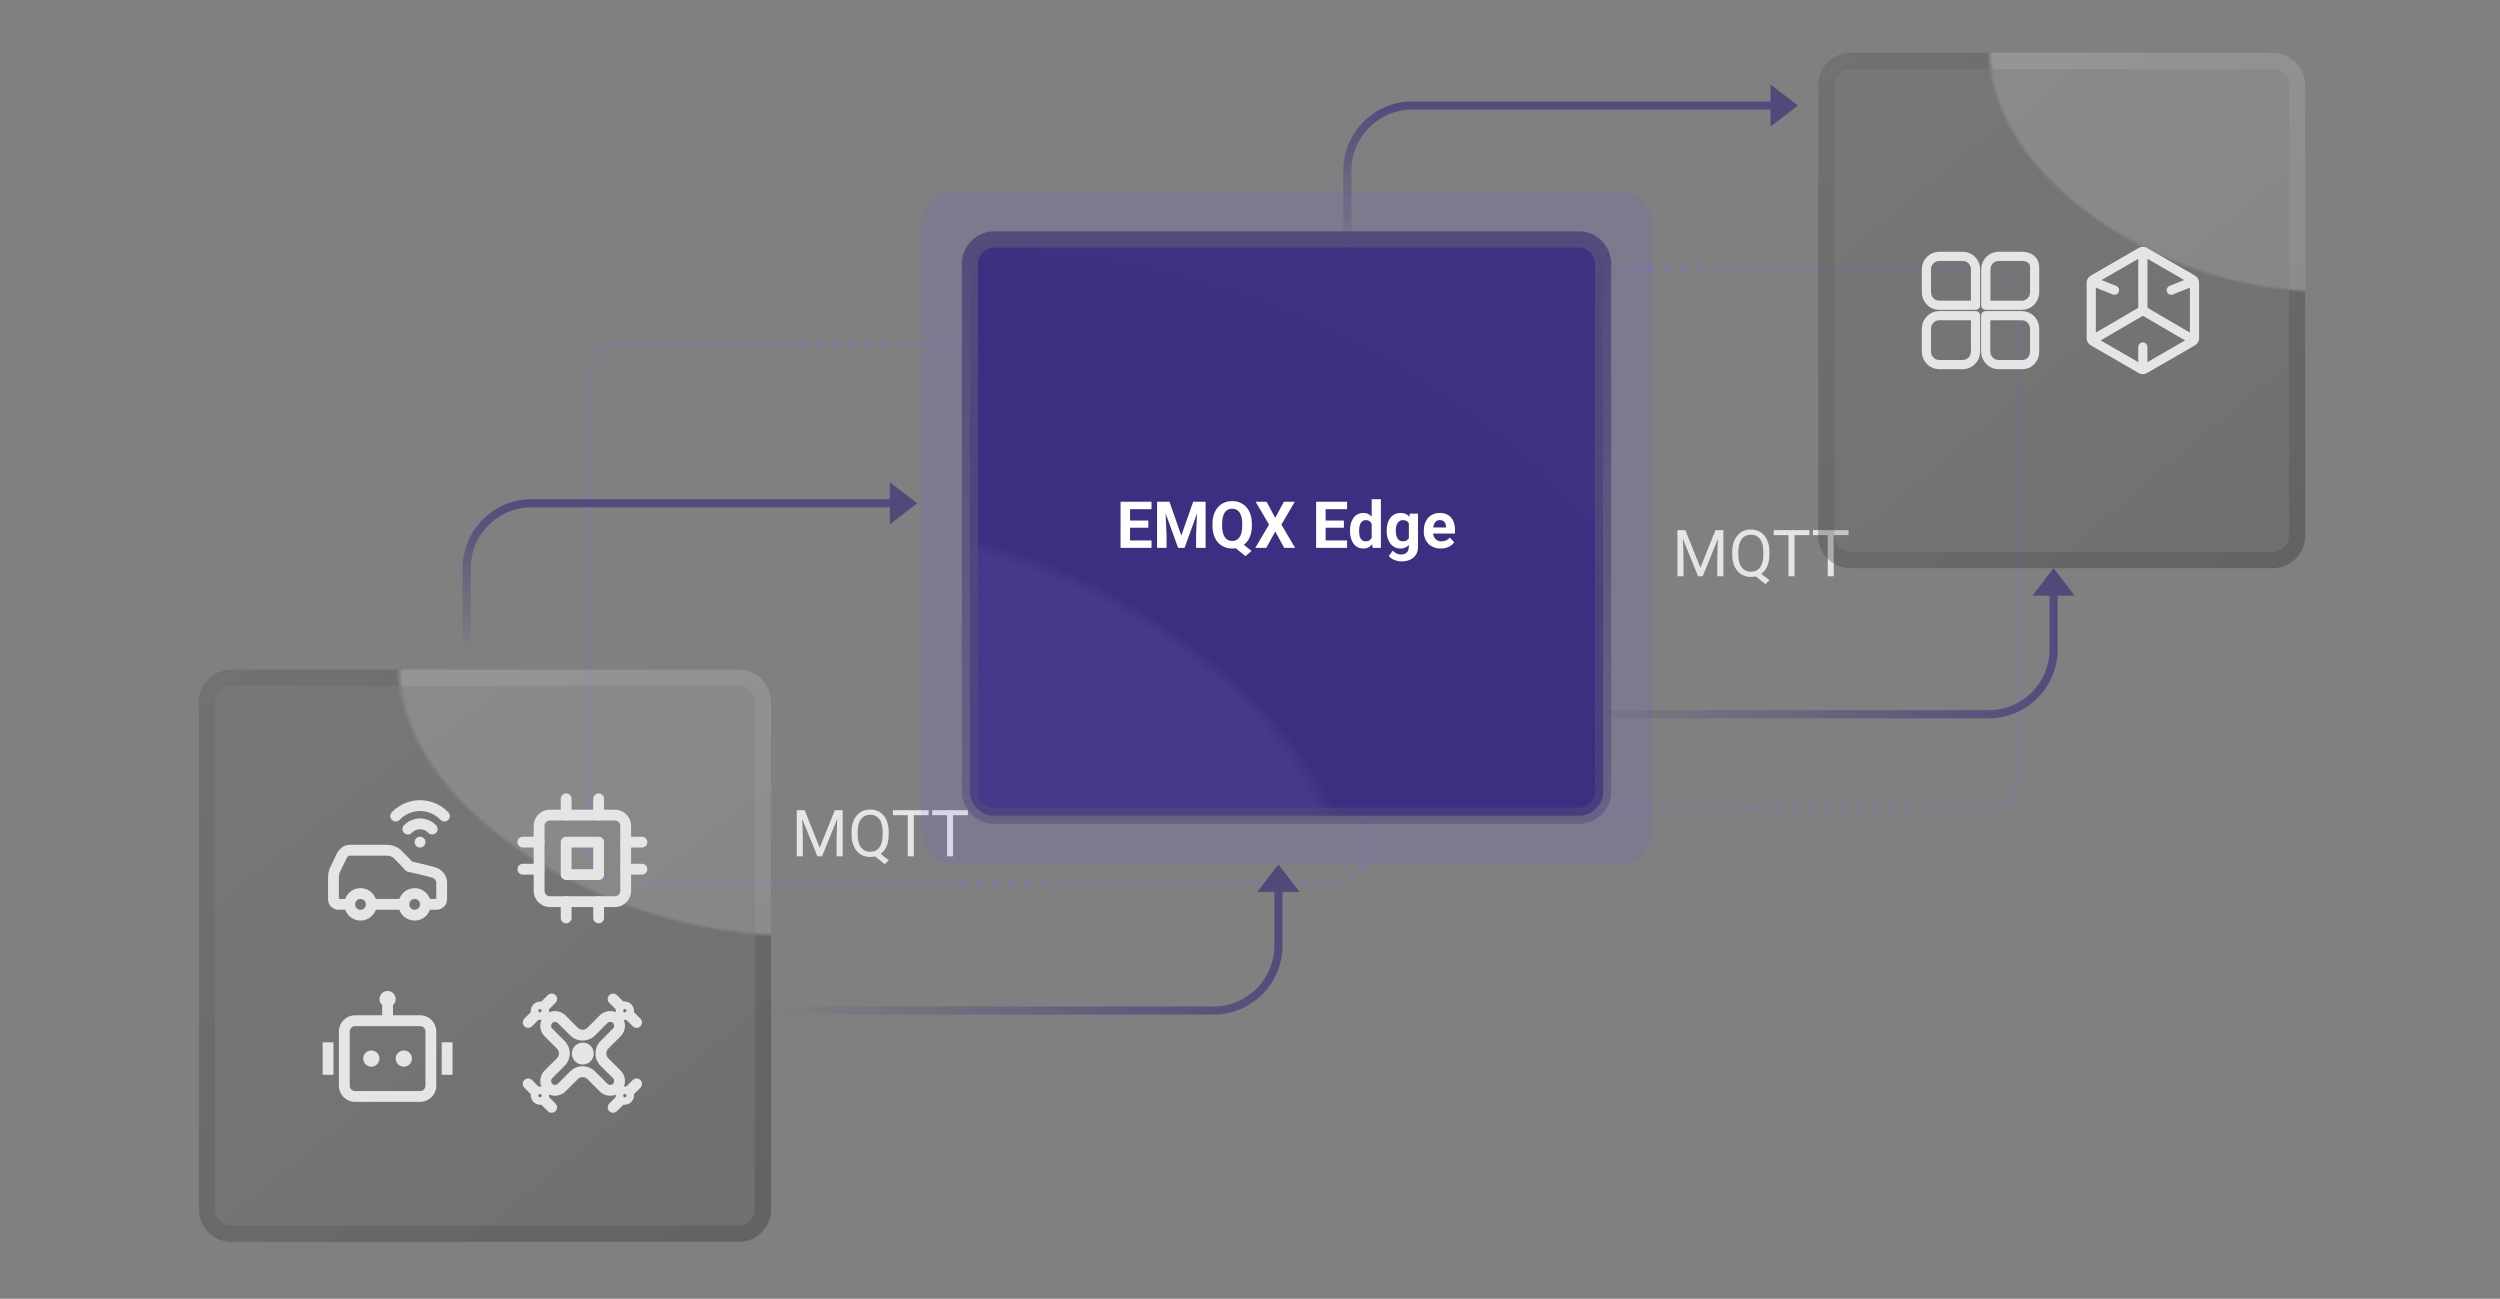 <svg width="616" height="320" viewBox="0 0 616 320" fill="none" xmlns="http://www.w3.org/2000/svg">
<rect x="0" y="0" width="616" height="320" fill="#808080" stroke="none"/>
<rect opacity="0.4" x="145.5" y="84.5" width="191" height="133" rx="7.5" stroke="#7C6FFF" stroke-opacity="0.5" stroke-dasharray="2 2"/>
<rect opacity="0.4" x="306.5" y="66.5" width="191" height="133" rx="7.5" stroke="#7C6FFF" stroke-opacity="0.5" stroke-dasharray="2 2"/>
<path d="M49 173C49 168.582 52.582 165 57 165H182C186.418 165 190 168.582 190 173V298C190 302.418 186.418 306 182 306H57C52.582 306 49 302.418 49 298V173Z" fill="url(#paint0_linear_5065_20658)" fill-opacity="0.2"/>
<path d="M49 173C49 168.582 52.582 165 57 165H182C186.418 165 190 168.582 190 173V298C190 302.418 186.418 306 182 306H57C52.582 306 49 302.418 49 298V173Z" fill="url(#paint1_radial_5065_20658)" fill-opacity="0.15"/>
<path d="M57 167H182C185.314 167 188 169.686 188 173V298C188 301.314 185.314 304 182 304H57C53.686 304 51 301.314 51 298V173C51 169.686 53.686 167 57 167Z" stroke="url(#paint2_linear_5065_20658)" stroke-opacity="0.2" stroke-width="4"/>
<path d="M57 167H182C185.314 167 188 169.686 188 173V298C188 301.314 185.314 304 182 304H57C53.686 304 51 301.314 51 298V173C51 169.686 53.686 167 57 167Z" stroke="url(#paint3_radial_5065_20658)" stroke-opacity="0.15" stroke-width="4"/>
<path d="M104.833 222.833H107.499C108.299 222.833 108.833 222.3 108.833 221.5V217.5C108.833 216.3 107.899 215.233 106.833 214.967C104.433 214.3 100.833 213.5 100.833 213.5C100.833 213.5 99.099 211.633 97.899 210.433C97.233 209.9 96.433 209.5 95.499 209.5H86.166C85.366 209.5 84.699 210.033 84.299 210.7L82.433 214.567C82.256 215.082 82.166 215.622 82.166 216.167V221.5C82.166 222.3 82.699 222.833 83.499 222.833H86.166" stroke="#E5E5E5" stroke-width="2.667" stroke-linecap="round" stroke-linejoin="round"/>
<path d="M88.833 225.5C90.305 225.5 91.499 224.306 91.499 222.833C91.499 221.361 90.305 220.167 88.833 220.167C87.36 220.167 86.166 221.361 86.166 222.833C86.166 224.306 87.36 225.5 88.833 225.5Z" stroke="#E5E5E5" stroke-width="2.667" stroke-linecap="round" stroke-linejoin="round"/>
<path d="M91.5 222.833H99.5" stroke="#E5E5E5" stroke-width="2.667" stroke-linecap="round" stroke-linejoin="round"/>
<path d="M102.167 225.5C103.639 225.5 104.833 224.306 104.833 222.833C104.833 221.361 103.639 220.167 102.167 220.167C100.694 220.167 99.5 221.361 99.5 222.833C99.5 224.306 100.694 225.5 102.167 225.5Z" stroke="#E5E5E5" stroke-width="2.667" stroke-linecap="round" stroke-linejoin="round"/>
<path d="M103.5 207.5H103.509M97.5 201.073C99.102 199.424 101.256 198.5 103.5 198.5C105.744 198.5 107.898 199.424 109.5 201.073M100.5 204.286C101.301 203.461 102.378 203 103.5 203C104.622 203 105.699 203.461 106.5 204.286" stroke="#E5E5E5" stroke-width="2.667" stroke-linecap="round" stroke-linejoin="round"/>
<g clip-path="url(#clip0_5065_20658)">
<path d="M151.501 200.833H135.501C134.028 200.833 132.834 202.027 132.834 203.5V219.5C132.834 220.973 134.028 222.167 135.501 222.167H151.501C152.973 222.167 154.167 220.973 154.167 219.5V203.5C154.167 202.027 152.973 200.833 151.501 200.833Z" stroke="#E5E5E5" stroke-width="2.667" stroke-linecap="round" stroke-linejoin="round"/>
<path d="M139.501 196.833V200.833M147.501 196.833V200.833M139.501 222.167V226.167M147.501 222.167V226.167M154.167 207.5H158.167M154.167 214.167H158.167M128.834 207.5H132.834M128.834 214.167H132.834M139.501 207.5H147.501V215.5H139.501V207.5Z" stroke="#E5E5E5" stroke-width="2.667" stroke-linecap="round" stroke-linejoin="round"/>
</g>
<path d="M97.5 246.167C97.5 246.759 97.243 247.291 96.833 247.657V250.167H103.5C104.561 250.167 105.578 250.588 106.328 251.338C107.079 252.088 107.5 253.106 107.5 254.167V267.5C107.5 268.561 107.079 269.578 106.328 270.328C105.578 271.078 104.561 271.5 103.5 271.5H87.5C86.439 271.5 85.422 271.078 84.672 270.328C83.921 269.578 83.5 268.561 83.5 267.5V254.167C83.5 253.106 83.921 252.088 84.672 251.338C85.422 250.588 86.439 250.167 87.5 250.167H94.167V247.657C93.918 247.435 93.729 247.154 93.617 246.84C93.504 246.525 93.472 246.188 93.524 245.859C93.575 245.529 93.708 245.217 93.911 244.952C94.113 244.687 94.379 244.477 94.683 244.341C94.988 244.205 95.322 244.147 95.654 244.172C95.987 244.198 96.308 244.307 96.588 244.488C96.868 244.67 97.098 244.918 97.257 245.211C97.417 245.505 97.5 245.833 97.5 246.167ZM87.5 252.833C87.146 252.833 86.807 252.974 86.557 253.224C86.307 253.474 86.167 253.813 86.167 254.167V267.5C86.167 267.854 86.307 268.193 86.557 268.443C86.807 268.693 87.146 268.833 87.5 268.833H103.5C103.854 268.833 104.193 268.693 104.443 268.443C104.693 268.193 104.833 267.854 104.833 267.5V254.167C104.833 253.813 104.693 253.474 104.443 253.224C104.193 252.974 103.854 252.833 103.5 252.833H87.5ZM82.167 256.833H79.5V264.833H82.167V256.833ZM108.833 256.833H111.5V264.833H108.833V256.833ZM91.5 262.833C92.03 262.833 92.539 262.623 92.914 262.247C93.289 261.872 93.5 261.364 93.5 260.833C93.5 260.303 93.289 259.794 92.914 259.419C92.539 259.044 92.03 258.833 91.5 258.833C90.97 258.833 90.461 259.044 90.086 259.419C89.711 259.794 89.5 260.303 89.5 260.833C89.5 261.364 89.711 261.872 90.086 262.247C90.461 262.623 90.97 262.833 91.5 262.833ZM99.5 262.833C100.03 262.833 100.539 262.623 100.914 262.247C101.289 261.872 101.5 261.364 101.5 260.833C101.5 260.303 101.289 259.794 100.914 259.419C100.539 259.044 100.03 258.833 99.5 258.833C98.97 258.833 98.461 259.044 98.086 259.419C97.711 259.794 97.5 260.303 97.5 260.833C97.5 261.364 97.711 261.872 98.086 262.247C98.461 262.623 98.97 262.833 99.5 262.833Z" fill="#E5E5E5"/>
<path d="M151.989 251.128L151.046 252.071L151.989 251.128ZM145.679 254.181L146.622 255.124L145.679 254.181ZM135.127 267.99L136.07 267.047L135.127 267.99ZM138.384 267.99L139.327 268.932L138.384 267.99ZM141.436 264.937L140.493 263.994L141.436 264.937ZM148.936 257.437L147.993 256.494L148.936 257.437ZM151.989 254.385L151.046 253.442L147.993 256.494L148.936 257.437L149.879 258.38L152.931 255.328L151.989 254.385ZM148.936 261.68L147.993 262.623L151.046 265.676L151.989 264.733L152.932 263.79L149.879 260.737L148.936 261.68ZM148.732 267.99L149.675 267.047L146.622 263.994L145.679 264.937L144.736 265.88L147.789 268.933L148.732 267.99ZM141.436 264.937L140.493 263.994L137.441 267.047L138.384 267.99L139.327 268.932L142.379 265.88L141.436 264.937ZM135.127 264.733L136.07 265.676L139.123 262.623L138.18 261.68L137.237 260.737L134.184 263.79L135.127 264.733ZM138.18 257.437L139.122 256.495L136.07 253.442L135.127 254.385L134.185 255.328L137.237 258.38L138.18 257.437ZM138.384 251.128L137.441 252.071L140.494 255.123L141.436 254.181L142.379 253.238L139.327 250.186L138.384 251.128ZM145.679 254.181L146.622 255.124L149.675 252.071L148.732 251.128L147.789 250.185L144.736 253.238L145.679 254.181ZM148.732 251.128L149.675 252.071C150.053 251.692 150.667 251.692 151.046 252.071L151.989 251.128L152.931 250.185C151.511 248.766 149.209 248.765 147.789 250.185L148.732 251.128ZM141.436 254.181L140.494 255.123C142.186 256.816 144.929 256.816 146.622 255.124L145.679 254.181L144.736 253.238C144.085 253.889 143.03 253.889 142.379 253.238L141.436 254.181ZM135.127 251.128L136.07 252.071C136.449 251.693 137.063 251.693 137.441 252.071L138.384 251.128L139.327 250.186C137.907 248.766 135.605 248.766 134.185 250.186L135.127 251.128ZM135.127 254.385L136.07 253.442C135.692 253.064 135.692 252.45 136.07 252.071L135.127 251.128L134.185 250.186C132.765 251.606 132.765 253.908 134.185 255.328L135.127 254.385ZM138.18 261.68L139.123 262.623C140.815 260.93 140.815 258.187 139.122 256.495L138.18 257.437L137.237 258.38C137.888 259.031 137.888 260.086 137.237 260.737L138.18 261.68ZM135.127 267.99L136.07 267.047C135.692 266.668 135.691 266.054 136.07 265.676L135.127 264.733L134.184 263.79C132.764 265.21 132.765 267.512 134.185 268.932L135.127 267.99ZM138.384 267.99L137.441 267.047C137.063 267.425 136.449 267.425 136.07 267.047L135.127 267.99L134.185 268.932C135.605 270.353 137.907 270.352 139.327 268.932L138.384 267.99ZM145.679 264.937L146.622 263.994C144.93 262.302 142.186 262.302 140.493 263.994L141.436 264.937L142.379 265.88C143.03 265.229 144.085 265.229 144.736 265.88L145.679 264.937ZM151.989 267.99L151.046 267.047C150.667 267.426 150.053 267.426 149.675 267.047L148.732 267.99L147.789 268.933C149.209 270.353 151.512 270.353 152.932 268.933L151.989 267.99ZM151.989 264.733L151.046 265.676C151.425 266.054 151.425 266.668 151.046 267.047L151.989 267.99L152.932 268.933C154.352 267.513 154.352 265.21 152.932 263.79L151.989 264.733ZM148.936 257.437L147.993 256.494C146.301 258.187 146.301 260.931 147.993 262.623L148.936 261.68L149.879 260.737C149.228 260.086 149.228 259.031 149.879 258.38L148.936 257.437ZM151.989 254.385L152.931 255.328C154.352 253.908 154.352 251.606 152.931 250.185L151.989 251.128L151.046 252.071C151.425 252.45 151.424 253.064 151.046 253.442L151.989 254.385Z" fill="#E5E5E5"/>
<path d="M151.066 246.143L152.675 247.751" stroke="#E5E5E5" stroke-width="2.667" stroke-linecap="round" stroke-linejoin="round"/>
<path d="M155.248 250.324L156.856 251.933" stroke="#E5E5E5" stroke-width="2.667" stroke-linecap="round" stroke-linejoin="round"/>
<circle cx="153.961" cy="249.038" r="0.91" transform="rotate(45 153.961 249.038)" stroke="#E5E5E5" stroke-width="2.667" stroke-linecap="round" stroke-linejoin="round"/>
<path d="M130.143 267.067L131.751 268.675" stroke="#E5E5E5" stroke-width="2.667" stroke-linecap="round" stroke-linejoin="round"/>
<path d="M134.324 271.249L135.932 272.857" stroke="#E5E5E5" stroke-width="2.667" stroke-linecap="round" stroke-linejoin="round"/>
<circle cx="133.037" cy="269.962" r="0.91" transform="rotate(45 133.037 269.962)" stroke="#E5E5E5" stroke-width="2.667" stroke-linecap="round" stroke-linejoin="round"/>
<path d="M135.934 246.143L134.325 247.751" stroke="#E5E5E5" stroke-width="2.667" stroke-linecap="round" stroke-linejoin="round"/>
<path d="M131.752 250.324L130.144 251.933" stroke="#E5E5E5" stroke-width="2.667" stroke-linecap="round" stroke-linejoin="round"/>
<circle cx="0.91" cy="0.91" r="0.91" transform="matrix(-0.707 0.707 0.707 0.707 133.039 247.751)" stroke="#E5E5E5" stroke-width="2.667" stroke-linecap="round" stroke-linejoin="round"/>
<path d="M156.857 267.067L155.249 268.675" stroke="#E5E5E5" stroke-width="2.667" stroke-linecap="round" stroke-linejoin="round"/>
<path d="M152.676 271.249L151.068 272.857" stroke="#E5E5E5" stroke-width="2.667" stroke-linecap="round" stroke-linejoin="round"/>
<circle cx="0.91" cy="0.91" r="0.91" transform="matrix(-0.707 0.707 0.707 0.707 153.963 268.676)" stroke="#E5E5E5" stroke-width="2.667" stroke-linecap="round" stroke-linejoin="round"/>
<ellipse cx="143.601" cy="259.601" rx="1.365" ry="1.365" stroke="#E5E5E5" stroke-width="2.667" stroke-linecap="round" stroke-linejoin="round"/>
<path d="M196.797 199.625H198.258L201.984 208.898L205.703 199.625H207.172L202.547 211H201.406L196.797 199.625ZM196.32 199.625H197.609L197.82 206.562V211H196.32V199.625ZM206.352 199.625H207.641V211H206.141V206.562L206.352 199.625ZM216.125 209.695L219.016 211.984L218 212.922L215.156 210.664L216.125 209.695ZM218.977 204.953V205.672C218.977 206.526 218.87 207.292 218.656 207.969C218.443 208.646 218.135 209.221 217.734 209.695C217.333 210.169 216.852 210.531 216.289 210.781C215.732 211.031 215.107 211.156 214.414 211.156C213.742 211.156 213.125 211.031 212.562 210.781C212.005 210.531 211.521 210.169 211.109 209.695C210.703 209.221 210.388 208.646 210.164 207.969C209.94 207.292 209.828 206.526 209.828 205.672V204.953C209.828 204.099 209.938 203.336 210.156 202.664C210.38 201.987 210.695 201.411 211.102 200.938C211.508 200.458 211.99 200.094 212.547 199.844C213.109 199.594 213.727 199.469 214.398 199.469C215.091 199.469 215.719 199.594 216.281 199.844C216.844 200.094 217.326 200.458 217.727 200.938C218.128 201.411 218.435 201.987 218.648 202.664C218.867 203.336 218.977 204.099 218.977 204.953ZM217.484 205.672V204.938C217.484 204.26 217.414 203.661 217.273 203.141C217.138 202.62 216.938 202.182 216.672 201.828C216.406 201.474 216.083 201.206 215.703 201.023C215.323 200.841 214.888 200.75 214.398 200.75C213.935 200.75 213.513 200.841 213.133 201.023C212.758 201.206 212.435 201.474 212.164 201.828C211.893 202.182 211.685 202.62 211.539 203.141C211.393 203.661 211.32 204.26 211.32 204.938V205.672C211.32 206.354 211.393 206.958 211.539 207.484C211.685 208.005 211.893 208.445 212.164 208.805C212.44 209.159 212.768 209.427 213.148 209.609C213.529 209.792 213.951 209.883 214.414 209.883C214.904 209.883 215.339 209.792 215.719 209.609C216.099 209.427 216.419 209.159 216.68 208.805C216.945 208.445 217.146 208.005 217.281 207.484C217.417 206.958 217.484 206.354 217.484 205.672ZM225.164 199.625V211H223.68V199.625H225.164ZM228.82 199.625V200.859H220.031V199.625H228.82ZM234.836 199.625V211H233.352V199.625H234.836ZM238.492 199.625V200.859H229.703V199.625H238.492Z" fill="#E5E5E5"/>
<path d="M413.797 130.625H415.258L418.984 139.898L422.703 130.625H424.172L419.547 142H418.406L413.797 130.625ZM413.32 130.625H414.609L414.82 137.562V142H413.32V130.625ZM423.352 130.625H424.641V142H423.141V137.562L423.352 130.625ZM433.125 140.695L436.016 142.984L435 143.922L432.156 141.664L433.125 140.695ZM435.977 135.953V136.672C435.977 137.526 435.87 138.292 435.656 138.969C435.443 139.646 435.135 140.221 434.734 140.695C434.333 141.169 433.852 141.531 433.289 141.781C432.732 142.031 432.107 142.156 431.414 142.156C430.742 142.156 430.125 142.031 429.562 141.781C429.005 141.531 428.521 141.169 428.109 140.695C427.703 140.221 427.388 139.646 427.164 138.969C426.94 138.292 426.828 137.526 426.828 136.672V135.953C426.828 135.099 426.938 134.336 427.156 133.664C427.38 132.987 427.695 132.411 428.102 131.938C428.508 131.458 428.99 131.094 429.547 130.844C430.109 130.594 430.727 130.469 431.398 130.469C432.091 130.469 432.719 130.594 433.281 130.844C433.844 131.094 434.326 131.458 434.727 131.938C435.128 132.411 435.435 132.987 435.648 133.664C435.867 134.336 435.977 135.099 435.977 135.953ZM434.484 136.672V135.938C434.484 135.26 434.414 134.661 434.273 134.141C434.138 133.62 433.938 133.182 433.672 132.828C433.406 132.474 433.083 132.206 432.703 132.023C432.323 131.841 431.888 131.75 431.398 131.75C430.935 131.75 430.513 131.841 430.133 132.023C429.758 132.206 429.435 132.474 429.164 132.828C428.893 133.182 428.685 133.62 428.539 134.141C428.393 134.661 428.32 135.26 428.32 135.938V136.672C428.32 137.354 428.393 137.958 428.539 138.484C428.685 139.005 428.893 139.445 429.164 139.805C429.44 140.159 429.768 140.427 430.148 140.609C430.529 140.792 430.951 140.883 431.414 140.883C431.904 140.883 432.339 140.792 432.719 140.609C433.099 140.427 433.419 140.159 433.68 139.805C433.945 139.445 434.146 139.005 434.281 138.484C434.417 137.958 434.484 137.354 434.484 136.672ZM442.164 130.625V142H440.68V130.625H442.164ZM445.82 130.625V131.859H437.031V130.625H445.82ZM451.836 130.625V142H450.352V130.625H451.836ZM455.492 130.625V131.859H446.703V130.625H455.492Z" fill="#E5E5E5"/>
<path d="M227 55C227 50.582 230.582 47 235 47H399C403.418 47 407 50.582 407 55V205C407 209.418 403.418 213 399 213H235C230.582 213 227 209.418 227 205V55Z" fill="#5E4EFF" fill-opacity="0.1"/>
<path d="M245 59H389C392.314 59 395 61.686 395 65V195C395 198.314 392.314 201 389 201H245C241.686 201 239 198.314 239 195V65C239 61.686 241.686 59 245 59Z" fill="#4A3F89"/>
<path d="M245 59H389C392.314 59 395 61.686 395 65V195C395 198.314 392.314 201 389 201H245C241.686 201 239 198.314 239 195V65C239 61.686 241.686 59 245 59Z" fill="url(#paint4_radial_5065_20658)" fill-opacity="0.2"/>
<path d="M245 59H389C392.314 59 395 61.686 395 65V195C395 198.314 392.314 201 389 201H245C241.686 201 239 198.314 239 195V65C239 61.686 241.686 59 245 59Z" fill="url(#paint5_radial_5065_20658)" fill-opacity="0.2"/>
<path d="M245 59H389C392.314 59 395 61.686 395 65V195C395 198.314 392.314 201 389 201H245C241.686 201 239 198.314 239 195V65C239 61.686 241.686 59 245 59Z" stroke="url(#paint6_linear_5065_20658)" stroke-width="4"/>
<path d="M283.734 133.172V135H277.68V133.172H283.734ZM278.445 123.625V135H276.102V123.625H278.445ZM282.945 128.258V130.039H277.68V128.258H282.945ZM283.727 123.625V125.461H277.68V123.625H283.727ZM286.172 123.625H288.156L291.078 131.977L294 123.625H295.984L291.875 135H290.281L286.172 123.625ZM285.102 123.625H287.078L287.438 131.766V135H285.102V123.625ZM295.078 123.625H297.062V135H294.719V131.766L295.078 123.625ZM305.297 133.312L308.375 135.75L306.898 137.031L303.867 134.594L305.297 133.312ZM308.453 129.047V129.586C308.453 130.451 308.336 131.227 308.102 131.914C307.872 132.602 307.542 133.188 307.109 133.672C306.677 134.151 306.167 134.518 305.578 134.773C304.99 135.029 304.336 135.156 303.617 135.156C302.904 135.156 302.25 135.029 301.656 134.773C301.062 134.518 300.549 134.151 300.117 133.672C299.685 133.188 299.349 132.602 299.109 131.914C298.875 131.227 298.758 130.451 298.758 129.586V129.047C298.758 128.177 298.875 127.401 299.109 126.719C299.349 126.031 299.682 125.445 300.109 124.961C300.536 124.477 301.047 124.107 301.641 123.852C302.234 123.596 302.888 123.469 303.602 123.469C304.32 123.469 304.974 123.596 305.562 123.852C306.156 124.107 306.669 124.477 307.102 124.961C307.534 125.445 307.867 126.031 308.102 126.719C308.336 127.401 308.453 128.177 308.453 129.047ZM306.086 129.586V129.031C306.086 128.427 306.029 127.896 305.914 127.438C305.805 126.979 305.643 126.594 305.43 126.281C305.221 125.969 304.964 125.734 304.656 125.578C304.349 125.417 303.997 125.336 303.602 125.336C303.206 125.336 302.854 125.417 302.547 125.578C302.24 125.734 301.982 125.969 301.773 126.281C301.565 126.594 301.406 126.979 301.297 127.438C301.188 127.896 301.133 128.427 301.133 129.031V129.586C301.133 130.185 301.188 130.716 301.297 131.18C301.406 131.638 301.565 132.026 301.773 132.344C301.987 132.656 302.247 132.893 302.555 133.055C302.867 133.216 303.221 133.297 303.617 133.297C304.013 133.297 304.362 133.216 304.664 133.055C304.971 132.893 305.229 132.656 305.438 132.344C305.651 132.026 305.812 131.638 305.922 131.18C306.031 130.716 306.086 130.185 306.086 129.586ZM312.078 123.625L314.219 127.594L316.359 123.625H319.039L315.734 129.266L319.125 135H316.422L314.219 130.953L312.016 135H309.297L312.695 129.266L309.383 123.625H312.078ZM331.922 133.172V135H325.867V133.172H331.922ZM326.633 123.625V135H324.289V123.625H326.633ZM331.133 128.258V130.039H325.867V128.258H331.133ZM331.914 123.625V125.461H325.867V123.625H331.914ZM337.984 133.156V123H340.25V135H338.211L337.984 133.156ZM332.641 130.875V130.711C332.641 130.065 332.714 129.479 332.859 128.953C333.005 128.422 333.219 127.966 333.5 127.586C333.781 127.206 334.128 126.911 334.539 126.703C334.951 126.495 335.419 126.391 335.945 126.391C336.44 126.391 336.872 126.495 337.242 126.703C337.617 126.911 337.935 127.208 338.195 127.594C338.461 127.974 338.674 128.424 338.836 128.945C338.997 129.461 339.115 130.026 339.188 130.641V131C339.115 131.589 338.997 132.135 338.836 132.641C338.674 133.146 338.461 133.589 338.195 133.969C337.935 134.344 337.617 134.635 337.242 134.844C336.867 135.052 336.43 135.156 335.93 135.156C335.404 135.156 334.935 135.049 334.523 134.836C334.117 134.622 333.773 134.323 333.492 133.938C333.216 133.552 333.005 133.099 332.859 132.578C332.714 132.057 332.641 131.49 332.641 130.875ZM334.891 130.711V130.875C334.891 131.224 334.917 131.549 334.969 131.852C335.026 132.154 335.117 132.422 335.242 132.656C335.372 132.885 335.539 133.065 335.742 133.195C335.951 133.32 336.203 133.383 336.5 133.383C336.885 133.383 337.203 133.297 337.453 133.125C337.703 132.948 337.893 132.706 338.023 132.398C338.159 132.091 338.237 131.737 338.258 131.336V130.312C338.242 129.984 338.195 129.69 338.117 129.43C338.044 129.164 337.935 128.938 337.789 128.75C337.648 128.562 337.471 128.417 337.258 128.312C337.049 128.208 336.802 128.156 336.516 128.156C336.224 128.156 335.974 128.224 335.766 128.359C335.557 128.49 335.388 128.669 335.258 128.898C335.133 129.128 335.039 129.398 334.977 129.711C334.919 130.018 334.891 130.352 334.891 130.711ZM347.359 126.547H349.398V134.719C349.398 135.49 349.227 136.143 348.883 136.68C348.544 137.221 348.07 137.63 347.461 137.906C346.852 138.188 346.143 138.328 345.336 138.328C344.982 138.328 344.607 138.281 344.211 138.188C343.82 138.094 343.445 137.948 343.086 137.75C342.732 137.552 342.435 137.302 342.195 137L343.188 135.672C343.448 135.974 343.75 136.208 344.094 136.375C344.438 136.547 344.818 136.633 345.234 136.633C345.641 136.633 345.984 136.557 346.266 136.406C346.547 136.26 346.763 136.044 346.914 135.758C347.065 135.477 347.141 135.135 347.141 134.734V128.5L347.359 126.547ZM341.672 130.875V130.711C341.672 130.065 341.75 129.479 341.906 128.953C342.068 128.422 342.294 127.966 342.586 127.586C342.883 127.206 343.242 126.911 343.664 126.703C344.086 126.495 344.562 126.391 345.094 126.391C345.656 126.391 346.128 126.495 346.508 126.703C346.888 126.911 347.201 127.208 347.445 127.594C347.69 127.974 347.88 128.424 348.016 128.945C348.156 129.461 348.266 130.026 348.344 130.641V131C348.266 131.589 348.148 132.135 347.992 132.641C347.836 133.146 347.63 133.589 347.375 133.969C347.12 134.344 346.802 134.635 346.422 134.844C346.047 135.052 345.599 135.156 345.078 135.156C344.557 135.156 344.086 135.049 343.664 134.836C343.247 134.622 342.891 134.323 342.594 133.938C342.297 133.552 342.068 133.099 341.906 132.578C341.75 132.057 341.672 131.49 341.672 130.875ZM343.922 130.711V130.875C343.922 131.224 343.956 131.549 344.023 131.852C344.091 132.154 344.195 132.422 344.336 132.656C344.482 132.885 344.661 133.065 344.875 133.195C345.094 133.32 345.352 133.383 345.648 133.383C346.06 133.383 346.396 133.297 346.656 133.125C346.917 132.948 347.112 132.706 347.242 132.398C347.372 132.091 347.448 131.737 347.469 131.336V130.312C347.458 129.984 347.414 129.69 347.336 129.43C347.258 129.164 347.148 128.938 347.008 128.75C346.867 128.562 346.685 128.417 346.461 128.312C346.237 128.208 345.971 128.156 345.664 128.156C345.367 128.156 345.109 128.224 344.891 128.359C344.677 128.49 344.497 128.669 344.352 128.898C344.211 129.128 344.104 129.398 344.031 129.711C343.958 130.018 343.922 130.352 343.922 130.711ZM355.039 135.156C354.383 135.156 353.794 135.052 353.273 134.844C352.753 134.63 352.31 134.336 351.945 133.961C351.586 133.586 351.31 133.151 351.117 132.656C350.924 132.156 350.828 131.625 350.828 131.062V130.75C350.828 130.109 350.919 129.523 351.102 128.992C351.284 128.461 351.544 128 351.883 127.609C352.227 127.219 352.643 126.919 353.133 126.711C353.622 126.497 354.174 126.391 354.789 126.391C355.388 126.391 355.919 126.49 356.383 126.688C356.846 126.885 357.234 127.167 357.547 127.531C357.865 127.896 358.104 128.333 358.266 128.844C358.427 129.349 358.508 129.911 358.508 130.531V131.469H351.789V129.969H356.297V129.797C356.297 129.484 356.24 129.206 356.125 128.961C356.016 128.711 355.849 128.513 355.625 128.367C355.401 128.221 355.115 128.148 354.766 128.148C354.469 128.148 354.214 128.214 354 128.344C353.786 128.474 353.612 128.656 353.477 128.891C353.346 129.125 353.247 129.401 353.18 129.719C353.117 130.031 353.086 130.375 353.086 130.75V131.062C353.086 131.401 353.133 131.714 353.227 132C353.326 132.286 353.464 132.534 353.641 132.742C353.823 132.951 354.042 133.112 354.297 133.227C354.557 133.341 354.852 133.398 355.18 133.398C355.586 133.398 355.964 133.32 356.312 133.164C356.667 133.003 356.971 132.76 357.227 132.438L358.32 133.625C358.143 133.88 357.901 134.125 357.594 134.359C357.292 134.594 356.927 134.786 356.5 134.938C356.073 135.083 355.586 135.156 355.039 135.156Z" fill="white"/>
<path d="M448 21C448 16.582 451.582 13 456 13H560C564.418 13 568 16.582 568 21V132C568 136.418 564.418 140 560 140H456C451.582 140 448 136.418 448 132V21Z" fill="url(#paint7_linear_5065_20658)" fill-opacity="0.2"/>
<path d="M448 21C448 16.582 451.582 13 456 13H560C564.418 13 568 16.582 568 21V132C568 136.418 564.418 140 560 140H456C451.582 140 448 136.418 448 132V21Z" fill="url(#paint8_radial_5065_20658)" fill-opacity="0.15"/>
<path d="M456 15H560C563.314 15 566 17.686 566 21V132C566 135.314 563.314 138 560 138H456C452.686 138 450 135.314 450 132V21C450 17.686 452.686 15 456 15Z" stroke="url(#paint9_linear_5065_20658)" stroke-opacity="0.2" stroke-width="4"/>
<path d="M456 15H560C563.314 15 566 17.686 566 21V132C566 135.314 563.314 138 560 138H456C452.686 138 450 135.314 450 132V21C450 17.686 452.686 15 456 15Z" stroke="url(#paint10_radial_5065_20658)" stroke-opacity="0.15" stroke-width="4"/>
<path fill-rule="evenodd" clip-rule="evenodd" d="M477.786 75.213H486.773V66.37C486.773 64.591 485.359 63.167 483.653 63.167H477.786C476.079 63.167 474.666 64.618 474.666 66.37V71.983C474.666 73.762 476.079 75.213 477.786 75.213Z" stroke="#E5E5E5" stroke-width="2.267" stroke-linecap="round" stroke-linejoin="round"/>
<path fill-rule="evenodd" clip-rule="evenodd" d="M501.333 71.476V65.836C501.333 64.057 499.947 63.167 498.213 63.167H492.427C490.693 63.167 489.307 64.618 489.307 66.37V75.213H498.24C499.947 75.213 501.333 73.762 501.333 72.01V71.476Z" stroke="#E5E5E5" stroke-width="2.267" stroke-linecap="round" stroke-linejoin="round"/>
<path fill-rule="evenodd" clip-rule="evenodd" d="M492.426 89.833H498.346C500.079 89.833 501.333 88.382 501.333 86.63V80.99C501.333 79.211 499.946 77.787 498.213 77.787H489.279V86.63C489.279 88.382 490.693 89.833 492.426 89.833V89.833Z" stroke="#E5E5E5" stroke-width="2.267" stroke-linecap="round" stroke-linejoin="round"/>
<path fill-rule="evenodd" clip-rule="evenodd" d="M477.786 89.833H483.653C485.386 89.833 486.773 88.382 486.773 86.63V77.787H477.786C476.079 77.787 474.666 79.238 474.666 80.99V86.63C474.666 88.382 476.079 89.833 477.786 89.833Z" stroke="#E5E5E5" stroke-width="2.267" stroke-linecap="round" stroke-linejoin="round"/>
<path d="M527.566 62.059C527.835 61.904 528.165 61.904 528.434 62.059L540.29 68.904C540.558 69.059 540.723 69.345 540.723 69.654V83.346C540.723 83.655 540.558 83.941 540.29 84.096L528.434 90.941C528.165 91.096 527.835 91.096 527.566 90.941L515.71 84.096C515.442 83.941 515.277 83.655 515.277 83.346V69.654C515.277 69.345 515.442 69.059 515.71 68.904L527.566 62.059Z" stroke="#E5E5E5" stroke-width="2.267"/>
<path d="M528 62.5V76.5" stroke="#E5E5E5" stroke-width="2.267" stroke-linecap="round"/>
<path d="M528 85.5L528 90.5" stroke="#E5E5E5" stroke-width="2.267" stroke-linecap="round"/>
<path d="M516 69.5L521 71.5" stroke="#E5E5E5" stroke-width="2.267" stroke-linecap="round"/>
<path d="M540 69.5L535 71.5" stroke="#E5E5E5" stroke-width="2.267" stroke-linecap="round"/>
<path d="M516 83.5L527.496 76.794C527.807 76.612 528.193 76.612 528.504 76.794L540 83.5" stroke="#E5E5E5" stroke-width="2.267" stroke-linecap="round"/>
<path d="M190 249L299 249C307.837 249 315 241.837 315 233L315 218" stroke="url(#paint11_linear_5065_20658)" stroke-width="2"/>
<path d="M315 213L320.196 219.75H309.804L315 213Z" fill="#514A79"/>
<path d="M115 161L115 140C115 131.163 122.163 124 131 124L221 124" stroke="url(#paint12_linear_5065_20658)" stroke-width="2"/>
<path d="M226 124L219.25 118.804L219.25 129.196L226 124Z" fill="#514A79"/>
<path d="M332 63L332 42C332 33.163 339.163 26 348 26L438 26" stroke="url(#paint13_linear_5065_20658)" stroke-width="2"/>
<path d="M443 26L436.25 20.804L436.25 31.196L443 26Z" fill="#514A79"/>
<path d="M381 176L490 176C498.837 176 506 168.837 506 160L506 145" stroke="url(#paint14_linear_5065_20658)" stroke-width="2"/>
<path d="M506 140L511.196 146.75H500.804L506 140Z" fill="#514A79"/>
<defs>
<linearGradient id="paint0_linear_5065_20658" x1="53.406" y1="171.714" x2="166.559" y2="314.777" gradientUnits="userSpaceOnUse">
<stop stop-color="white" stop-opacity="0.5"/>
<stop offset="1" stop-color="white" stop-opacity="0.15"/>
</linearGradient>
<radialGradient id="paint1_radial_5065_20658" cx="0" cy="0" r="1" gradientTransform="matrix(64.992 -78.473 138.596 66.633 175.68 178.429)" gradientUnits="userSpaceOnUse">
<stop offset="0.5" stop-opacity="0"/>
<stop offset="0.51"/>
</radialGradient>
<linearGradient id="paint2_linear_5065_20658" x1="53.406" y1="171.714" x2="166.559" y2="314.777" gradientUnits="userSpaceOnUse">
<stop stop-color="white" stop-opacity="0.5"/>
<stop offset="1" stop-color="white" stop-opacity="0.15"/>
</linearGradient>
<radialGradient id="paint3_radial_5065_20658" cx="0" cy="0" r="1" gradientTransform="matrix(64.992 -78.473 138.596 66.633 175.68 178.429)" gradientUnits="userSpaceOnUse">
<stop offset="0.5" stop-opacity="0"/>
<stop offset="0.51"/>
</radialGradient>
<radialGradient id="paint4_radial_5065_20658" cx="0" cy="0" r="1" gradientTransform="matrix(-194.634 108.266 -203.499 -191.207 283.829 171.261)" gradientUnits="userSpaceOnUse">
<stop offset="0.48" stop-color="#362286"/>
<stop offset="0.52" stop-color="#362286" stop-opacity="0"/>
</radialGradient>
<radialGradient id="paint5_radial_5065_20658" cx="0" cy="0" r="1" gradientTransform="matrix(-83.415 55.014 -129.249 -102.425 254.073 189.952)" gradientUnits="userSpaceOnUse">
<stop offset="0.48" stop-color="#241A83" stop-opacity="0"/>
<stop offset="0.52" stop-color="#0F075D"/>
</radialGradient>
<linearGradient id="paint6_linear_5065_20658" x1="317" y1="57" x2="317" y2="203" gradientUnits="userSpaceOnUse">
<stop stop-color="#524C7C"/>
<stop offset="1" stop-color="#524C7C" stop-opacity="0.5"/>
</linearGradient>
<linearGradient id="paint7_linear_5065_20658" x1="451.75" y1="19.048" x2="554.849" y2="142.214" gradientUnits="userSpaceOnUse">
<stop stop-color="white" stop-opacity="0.5"/>
<stop offset="1" stop-color="white" stop-opacity="0.15"/>
</linearGradient>
<radialGradient id="paint8_radial_5065_20658" cx="0" cy="0" r="1" gradientTransform="matrix(55.312 -70.681 117.954 60.017 555.812 25.095)" gradientUnits="userSpaceOnUse">
<stop offset="0.5" stop-opacity="0"/>
<stop offset="0.51"/>
</radialGradient>
<linearGradient id="paint9_linear_5065_20658" x1="451.75" y1="19.048" x2="554.849" y2="142.214" gradientUnits="userSpaceOnUse">
<stop stop-color="white" stop-opacity="0.5"/>
<stop offset="1" stop-color="white" stop-opacity="0.15"/>
</linearGradient>
<radialGradient id="paint10_radial_5065_20658" cx="0" cy="0" r="1" gradientTransform="matrix(55.312 -70.681 117.954 60.017 555.812 25.095)" gradientUnits="userSpaceOnUse">
<stop offset="0.5" stop-opacity="0"/>
<stop offset="0.51"/>
</radialGradient>
<linearGradient id="paint11_linear_5065_20658" x1="315" y1="249" x2="190" y2="249" gradientUnits="userSpaceOnUse">
<stop stop-color="#524C7C"/>
<stop offset="1" stop-color="#524C7C" stop-opacity="0"/>
</linearGradient>
<linearGradient id="paint12_linear_5065_20658" x1="115" y1="124" x2="115" y2="161" gradientUnits="userSpaceOnUse">
<stop stop-color="#524C7C"/>
<stop offset="1" stop-color="#524C7C" stop-opacity="0"/>
</linearGradient>
<linearGradient id="paint13_linear_5065_20658" x1="332" y1="26" x2="332" y2="63" gradientUnits="userSpaceOnUse">
<stop stop-color="#524C7C"/>
<stop offset="1" stop-color="#524C7C" stop-opacity="0"/>
</linearGradient>
<linearGradient id="paint14_linear_5065_20658" x1="506" y1="176" x2="381" y2="176" gradientUnits="userSpaceOnUse">
<stop stop-color="#524C7C"/>
<stop offset="1" stop-color="#524C7C" stop-opacity="0"/>
</linearGradient>
<clipPath id="clip0_5065_20658">
<rect width="32" height="32" fill="white" transform="translate(127.5 195.5)"/>
</clipPath>
</defs>
</svg>
